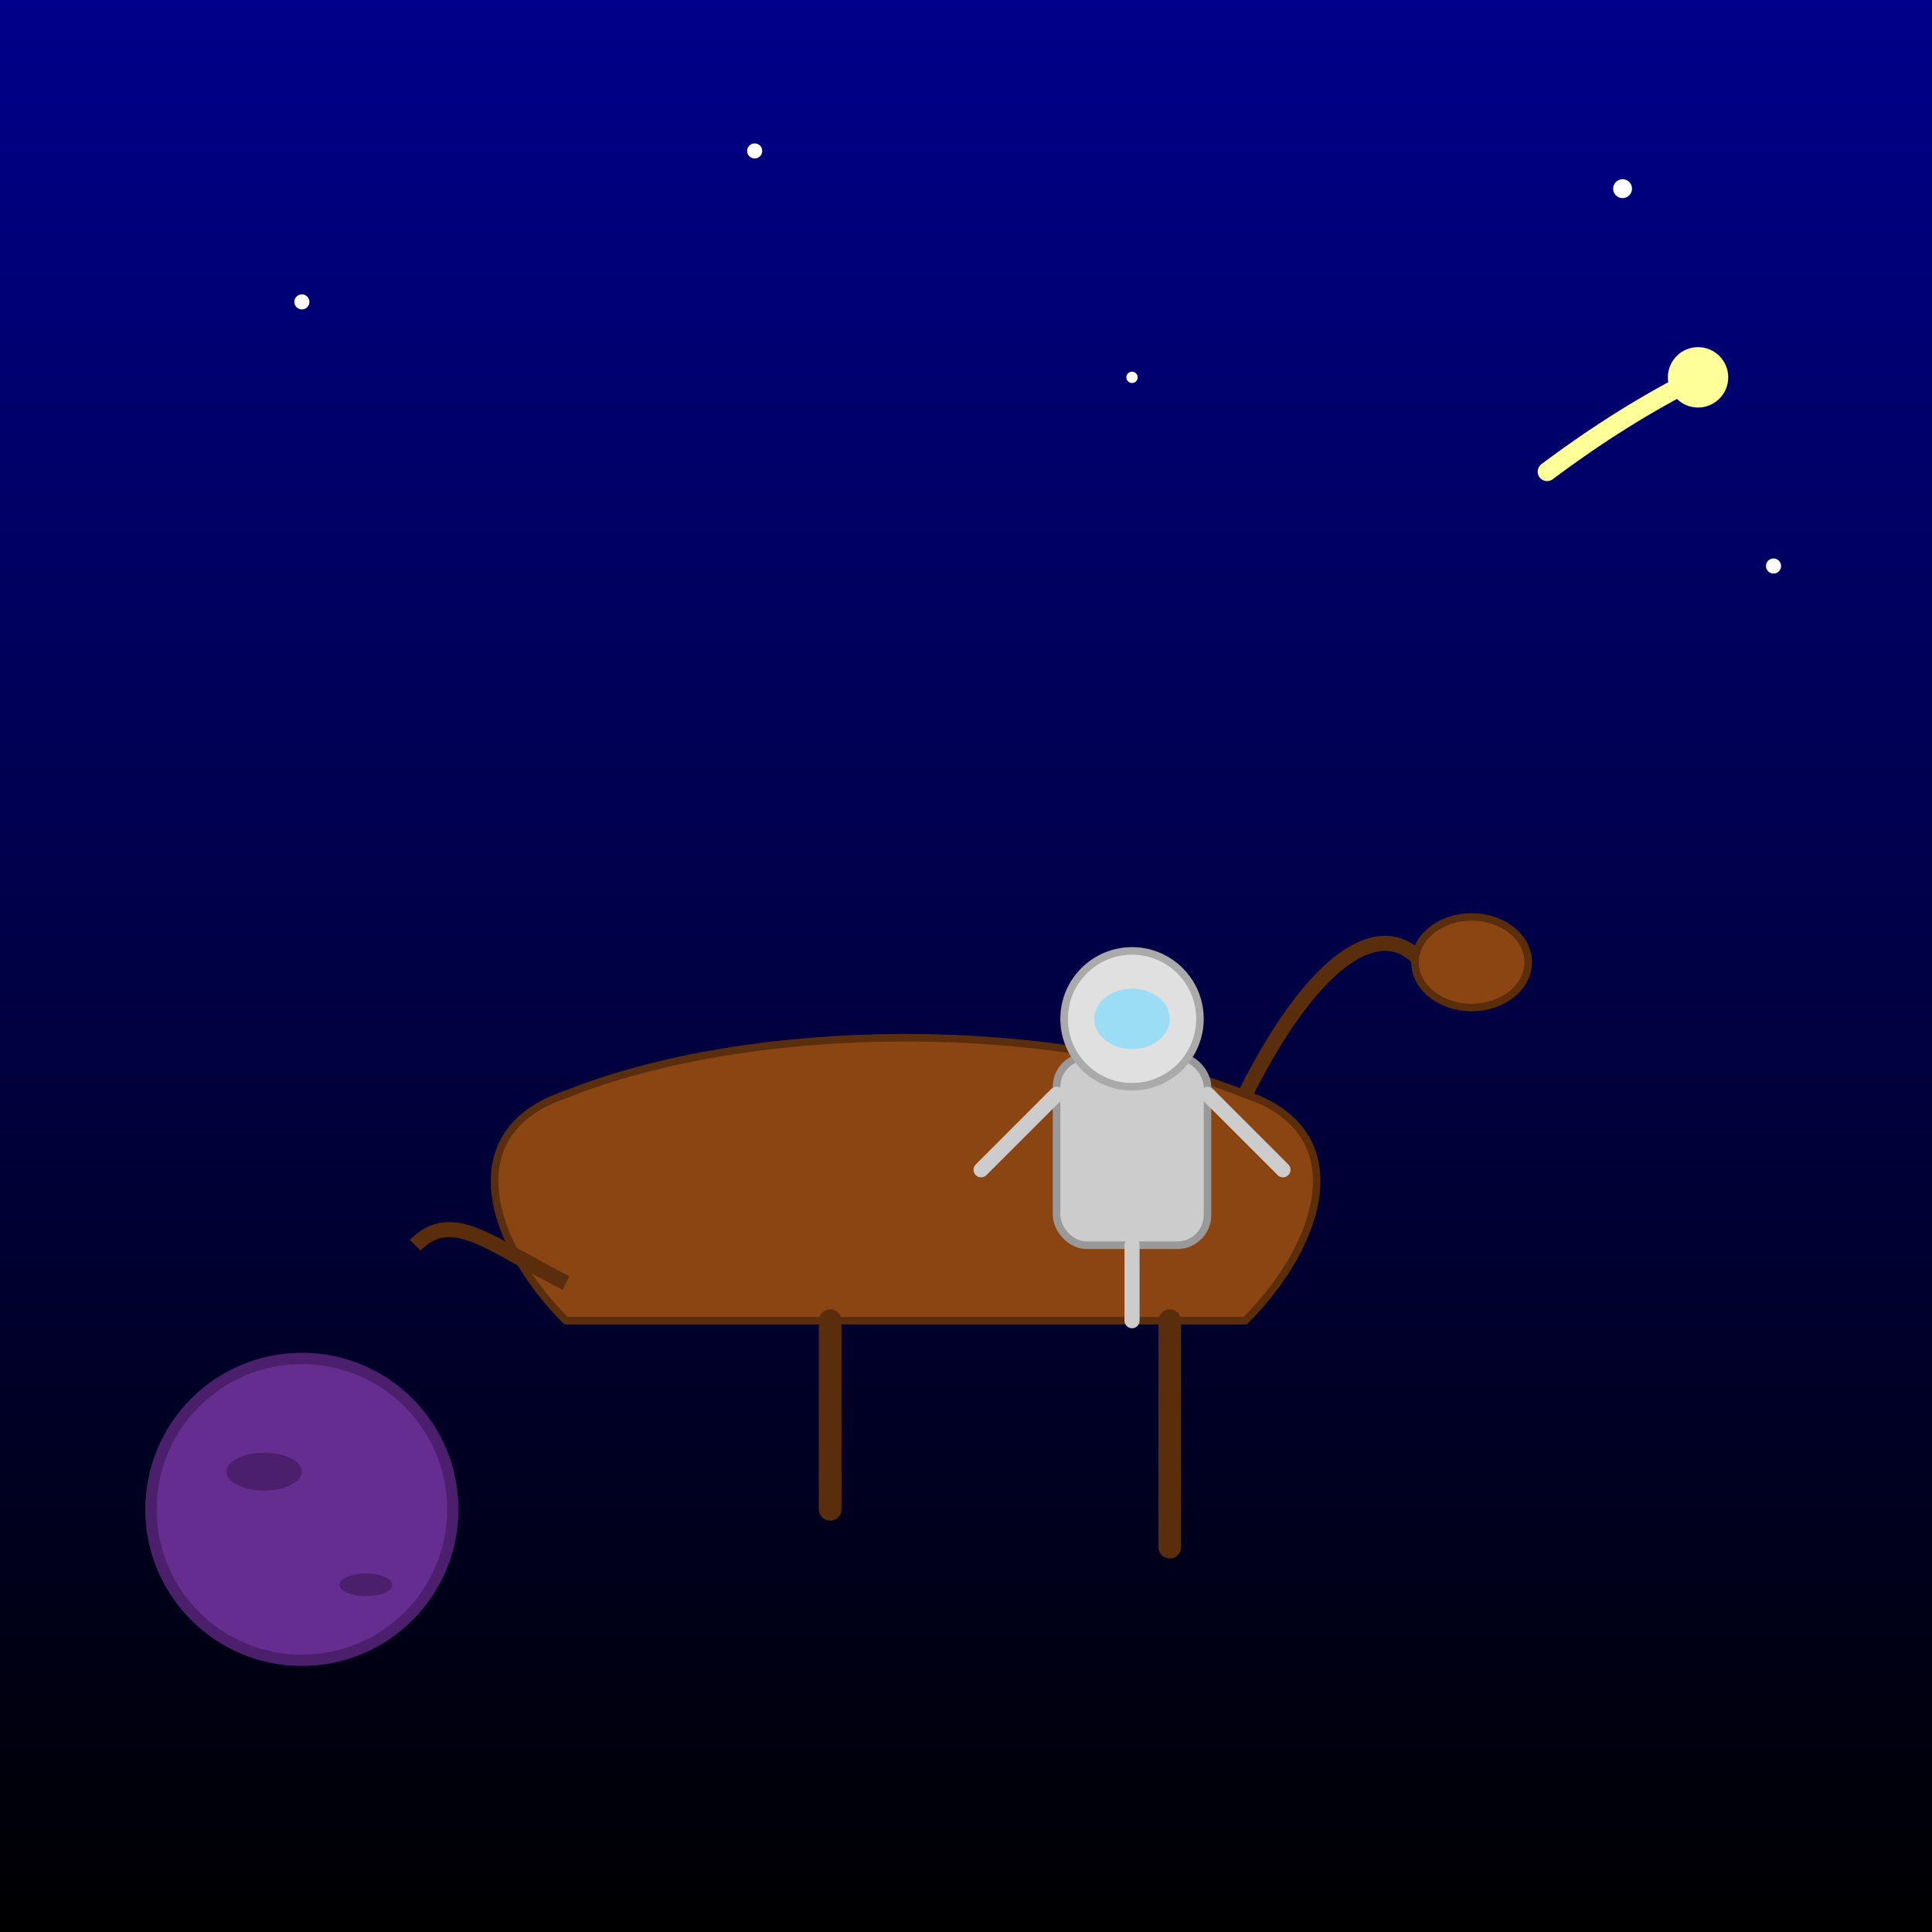 <!--

Generated by DrawGPT.
Free, open source, AI generated images in SVG, PNG, and HTML Canvas format.
https://drawgpt.ai

Created: 2025-05-09T21:05:14+00:00
-->
<svg id="svg512" class="canvas" xmlns="http://www.w3.org/2000/svg" xmlns:xlink="http://www.w3.org/1999/xlink" viewBox="0 0 512 512"  >
  <rect x="0" y="0" width="512" height="512" fill="#808080" stroke="none"/>
  <title id="title1">Astronaut Horse Ride</title>
  <desc id="desc1">A cosmic rodeo: an astronaut rides his trusty steed through a starry space saga—giddy up among the galaxies!</desc>
  <defs id="defs1" class="defs">
    <linearGradient id="gradBackground1" class="gradient" x1="0%" y1="0%" x2="0%" y2="100%">
      <stop id="stop1" class="gradientStop" offset="0%" stop-color="darkblue">
        <animate attributeName="offset" values="0%;0%;0%" dur="5s" repeatCount="indefinite" id="gradAnim1"/>
      </stop>
      <stop id="stop2" class="gradientStop" offset="100%" stop-color="black">
        <animate attributeName="offset" values="100%;100%;100%" dur="5s" repeatCount="indefinite" id="gradAnim2"/>
      </stop>
    </linearGradient>
  </defs>
  <!-- Background -->
  <rect id="bgRect1" class="background" x="0" y="0" width="512" height="512" fill="url(#gradBackground1)"/>
  
  <!-- Stars -->
  <g id="starsGroup1" class="stars">
    <circle id="star1" class="star" cx="80" cy="80" r="2" fill="white">
      <animate attributeName="r" values="2;3;2" dur="5s" repeatCount="indefinite" />
    </circle>
    <circle id="star2" class="star" cx="430" cy="50" r="2.5" fill="white">
      <animate attributeName="r" values="2.5;3.5;2.5" dur="5s" repeatCount="indefinite" />
    </circle>
    <circle id="star3" class="star" cx="300" cy="100" r="1.5" fill="white">
      <animate attributeName="r" values="1.5;2.5;1.5" dur="5s" repeatCount="indefinite" />
    </circle>
    <circle id="star4" class="star" cx="200" cy="40" r="2" fill="white">
      <animate attributeName="r" values="2;3;2" dur="5s" repeatCount="indefinite" />
    </circle>
    <circle id="star5" class="star" cx="470" cy="150" r="2" fill="white">
      <animate attributeName="r" values="2;4;2" dur="5s" repeatCount="indefinite" />
    </circle>
  </g>
  
  <!-- Rider Group: Astronaut and Horse -->
  <g id="riderGroup1" class="rider">
    <animateTransform attributeName="transform" type="translate" values="0,0;0,-10;0,0" dur="5s" repeatCount="indefinite" id="bounceAnim1"/>
    
    <!-- Horse -->
    <g id="horseGroup1" class="horse">
      <!-- Body -->
      <path id="horseBody1" class="horseBody" d="M150,350 C130,330 120,300 150,290 C200,270 280,270 330,290 C360,300 350,330 330,350 Z" fill="#8B4513" stroke="#5A2D0C" stroke-width="2">
        <animate attributeName="d" values="M150,350 C130,330 120,300 150,290 C200,270 280,270 330,290 C360,300 350,330 330,350 Z;
                                             M150,350 C135,335 125,305 150,295 C205,275 275,275 330,295 C360,305 345,335 330,350 Z;
                                             M150,350 C130,330 120,300 150,290 C200,270 280,270 330,290 C360,300 350,330 330,350 Z" dur="5s" repeatCount="indefinite" />
      </path>
      <!-- Neck -->
      <path id="horseNeck1" class="horseNeck" d="M330,290 C350,250 370,240 380,260" fill="none" stroke="#5A2D0C" stroke-width="4">
        <animate attributeName="d" values="M330,290 C350,250 370,240 380,260;
                                             M330,290 C345,255 365,245 380,260;
                                             M330,290 C350,250 370,240 380,260" dur="5s" repeatCount="indefinite" />
      </path>
      <!-- Head -->
      <ellipse id="horseHead1" class="horseHead" cx="390" cy="255" rx="15" ry="12" fill="#8B4513" stroke="#5A2D0C" stroke-width="2">
        <animate attributeName="cx" values="390;392;390" dur="5s" repeatCount="indefinite" />
      </ellipse>
      <!-- Legs -->
      <path id="horseLegFront1" class="horseLeg" d="M220,350 L220,400" stroke="#5A2D0C" stroke-width="6" stroke-linecap="round">
        <animate attributeName="d" values="M220,350 L220,400;M220,350 L222,400;M220,350 L220,400" dur="5s" repeatCount="indefinite" />
      </path>
      <path id="horseLegHind1" class="horseLeg" d="M310,350 L310,410" stroke="#5A2D0C" stroke-width="6" stroke-linecap="round">
        <animate attributeName="d" values="M310,350 L310,410;M310,350 L312,410;M310,350 L310,410" dur="5s" repeatCount="indefinite" />
      </path>
      <!-- Tail -->
      <path id="horseTail1" class="horseTail" d="M150,340 C130,330 120,320 110,330" stroke="#5A2D0C" stroke-width="4" fill="none">
        <animate attributeName="d" values="M150,340 C130,330 120,320 110,330;
                                             M150,340 C132,332 122,322 112,332;
                                             M150,340 C130,330 120,320 110,330" dur="5s" repeatCount="indefinite" />
      </path>
    </g>
    
    <!-- Astronaut -->
    <g id="astronautGroup1" class="astronaut">
      <!-- Body -->
      <rect id="astroBody1" class="astroBody" x="280" y="280" width="40" height="50" rx="8" ry="8" fill="#CCCCCC" stroke="#999999" stroke-width="2">
        <animate attributeName="y" values="280;278;280" dur="5s" repeatCount="indefinite" />
      </rect>
      <!-- Helmet -->
      <circle id="astroHelmet1" class="astroHelmet" cx="300" cy="270" r="18" fill="#E0E0E0" stroke="#AAAAAA" stroke-width="2">
        <animate attributeName="r" values="18;19;18" dur="5s" repeatCount="indefinite" />
      </circle>
      <!-- Visor -->
      <ellipse id="astroVisor1" class="astroVisor" cx="300" cy="270" rx="10" ry="8" fill="#7FDBFF" opacity="0.7">
        <animate attributeName="rx" values="10;11;10" dur="5s" repeatCount="indefinite" />
      </ellipse>
      <!-- Arms -->
      <path id="astroArmLeft1" class="astroArm" d="M280,290 L260,310" stroke="#CCCCCC" stroke-width="4" stroke-linecap="round">
        <animate attributeName="d" values="M280,290 L260,310;M280,290 L262,312;M280,290 L260,310" dur="5s" repeatCount="indefinite" />
      </path>
      <path id="astroArmRight1" class="astroArm" d="M320,290 L340,310" stroke="#CCCCCC" stroke-width="4" stroke-linecap="round">
        <animate attributeName="d" values="M320,290 L340,310;M320,290 L338,312;M320,290 L340,310" dur="5s" repeatCount="indefinite" />
      </path>
      <!-- Leg (additional detail, as astronaut rides) -->
      <path id="astroLeg1" class="astroLeg" d="M300,330 L300,350" stroke="#CCCCCC" stroke-width="4" stroke-linecap="round">
        <animate attributeName="d" values="M300,330 L300,350;M300,330 L302,352;M300,330 L300,350" dur="5s" repeatCount="indefinite" />
      </path>
    </g>
    
  </g>
  
  <!-- Extra cosmic detail: Floating planet -->
  <g id="planetGroup1" class="planet">
    <circle id="planet1" class="planetCircle" cx="80" cy="400" r="40" fill="#662D91" stroke="#4B1F6B" stroke-width="3">
      <animateTransform attributeName="transform" type="rotate" from="0 80 400" to="360 80 400" dur="5s" repeatCount="indefinite"/>
    </circle>
    <path id="planetCrater1" class="crater" d="M60,390 a10,5 0 1,0 20,0 a10,5 0 1,0 -20,0" fill="#4B1F6B">
      <animate attributeName="opacity" values="0.8;0.6;0.8" dur="5s" repeatCount="indefinite" />
    </path>
    <path id="planetCrater2" class="crater" d="M90,420 a7,3 0 1,0 14,0 a7,3 0 1,0 -14,0" fill="#4B1F6B">
      <animate attributeName="opacity" values="0.8;0.5;0.8" dur="5s" repeatCount="indefinite" />
    </path>
  </g>
  
  <!-- Extra cosmic detail: Comet -->
  <g id="cometGroup1" class="comet">
    <path id="cometTail1" class="cometTail" d="M450,100 Q430,110 410,125" stroke="#FFFF99" stroke-width="5" fill="none" stroke-linecap="round">
      <animate attributeName="d" values="M450,100 Q430,110 410,125;M452,100 Q432,110 412,125;M450,100 Q430,110 410,125" dur="5s" repeatCount="indefinite"/>
    </path>
    <circle id="cometHead1" class="cometHead" cx="450" cy="100" r="8" fill="#FFFF99">
      <animate attributeName="cx" values="450;452;450" dur="5s" repeatCount="indefinite"/>
      <animate attributeName="cy" values="100;102;100" dur="5s" repeatCount="indefinite"/>
    </circle>
  </g>
</svg>